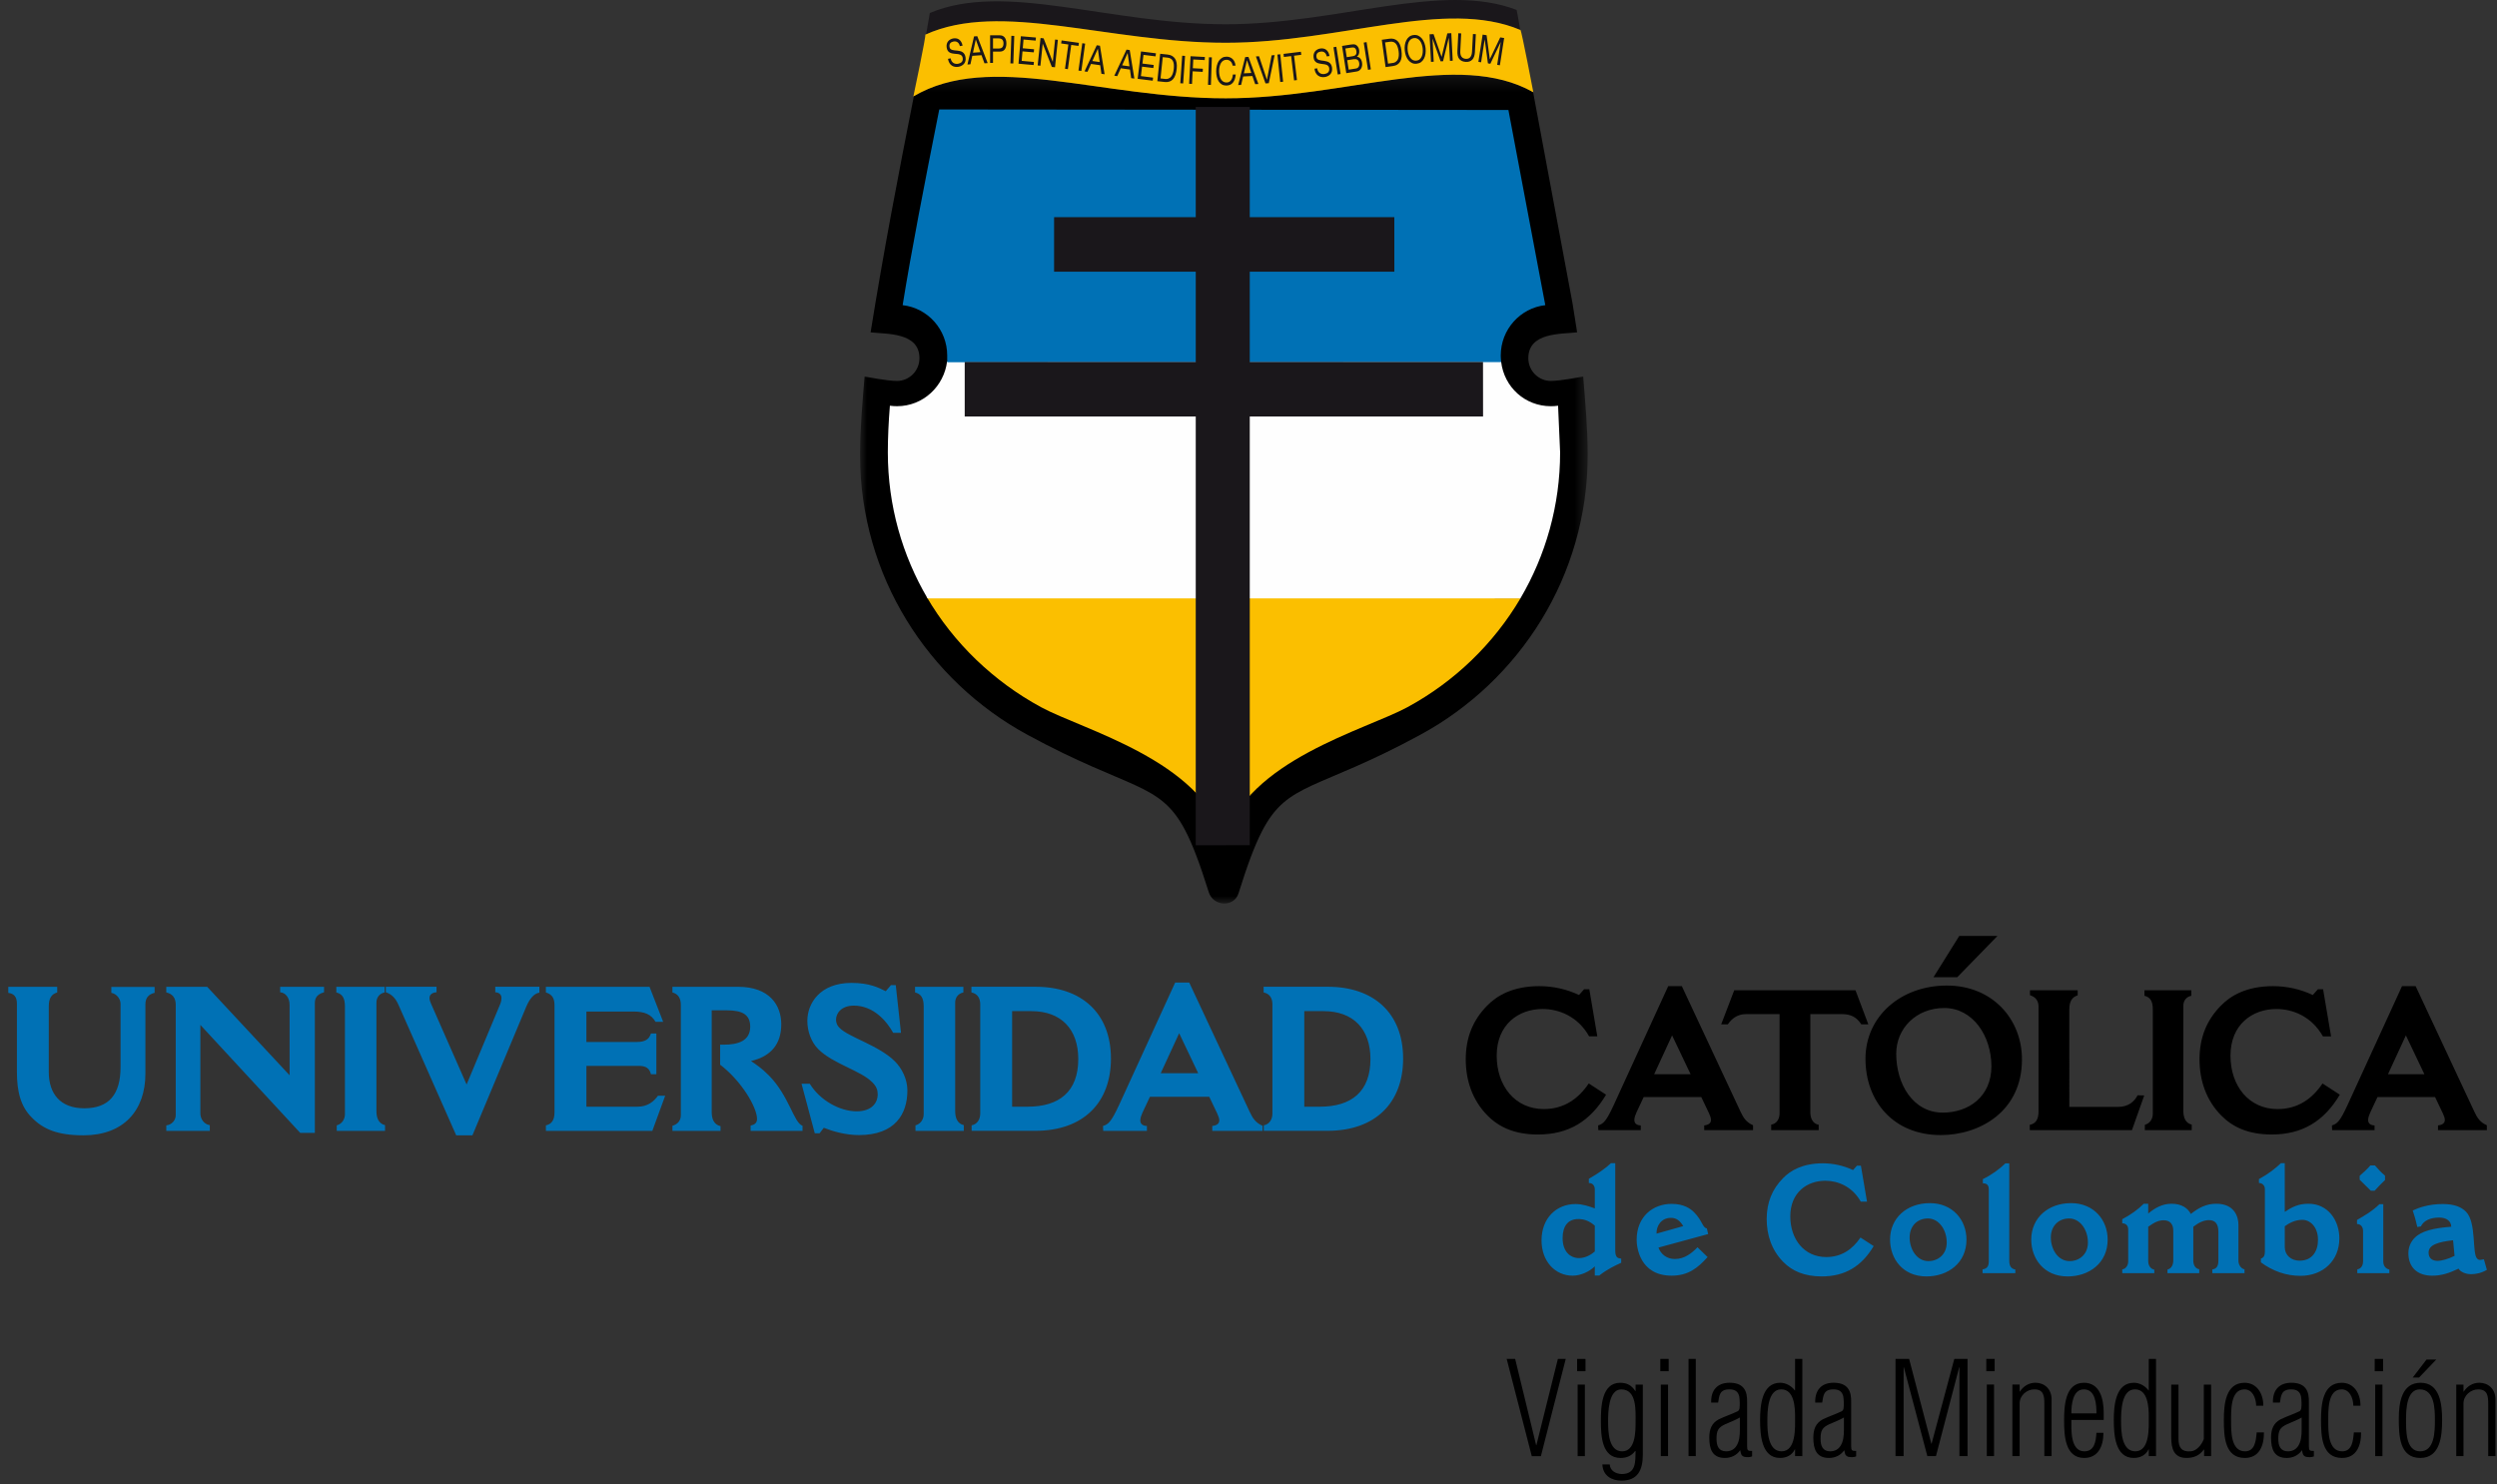 <svg xmlns="http://www.w3.org/2000/svg" xmlns:xlink="http://www.w3.org/1999/xlink" width="180" height="107"><rect width="100%" height="100%" fill="#333333" stroke="none"/><defs><path id="A" d="M0 60.033V.277h52.452V60.033H0z"/><path id="B" d="M113.726 104.983h.522V99.824h-.522v5.159zm-.036-6.122h.603v-.888h-.603v.888z"/></defs><g fill="none"><g transform="translate(62)"><path d="M46.847 8.257l2.548 13.744c-1.806.205-3.212 1.753-3.212 3.632 0 2.018 1.621 3.654 3.619 3.654.175 0 .346-.012.514-.037l.147 3.361c0 7.929-4.45 14.829-11.016 18.396-3.028 1.645-11.56 3.822-13.219 9.567-1.66-5.744-10.183-7.922-13.213-9.567-6.565-3.568-11.015-10.467-11.015-18.396 0-1.035.05-2.152.148-3.361.167.024.339.037.513.037 1.999 0 3.619-1.636 3.619-3.654 0-1.879-1.404-3.427-3.212-3.632.62-3.868 1.488-8.402 2.547-13.744h41.231z" fill="#FEFEFE"/><g transform="translate(0 5.11)"><mask id="C" fill="#fff"><use xlink:href="#A"/></mask><path d="M.759 18.852c.913-5.701 1.996-11.366 3.118-17.029 5.487-3.23 13.501.156 22.483.156 8.698 0 16.688-3.512 22.157-.447l2.842 15.232.334 2.088c-1.161.131-3.521-.013-3.521 1.864 0 .906.728 1.639 1.624 1.639.718 0 2.226-.303 2.331-.317.151 1.883.325 3.765.325 5.655 0 8.716-4.893 16.274-12.065 20.172-7.478 4.063-9.567 3.362-11.421 6.969-.54 1.049-1.06 2.463-1.687 4.465-.318 1.02-1.815.957-2.142-.082-.633-2.016-1.156-3.428-1.705-4.472-1.84-3.504-3.956-2.854-11.368-6.88C4.893 43.968-0 36.41-0 27.694c0-1.89.174-3.773.325-5.655.105.014 1.613.317 2.331.317.897 0 1.624-.733 1.624-1.639 0-1.877-2.36-1.733-3.52-1.864" mask="url(#C)" fill="#000"/></g><path d="M47.327.715c.011.01.117.604.262 1.441-5.424-2.285-12.979.927-21.229.927-8.511 0-16.159-3.036-21.6-.61L5.029.936c5.428-2.284 12.911.812 21.332.812 8.117 0 15.562-3.109 20.966-1.033" fill="#1A171B"/><path d="M46.847 8.257h-18.426l-2.258.006-2.259-.006-18.288.011z" fill="#FEFEFE"/><path d="M3.843 6.953c5.488-3.265 13.516.135 22.517.135 8.706 0 16.703-3.519 22.173-.437 0 0-.855-4.483-.928-4.488-5.424-2.299-12.987.92-21.245.92-8.541 0-16.213-3.058-21.658-.584.075.041-.86 4.455-.86 4.455m.953 36.068l42.814.113c-1.94 3.289-4.76 6.008-8.14 7.845-3.029 1.646-11.56 3.822-13.221 9.566-1.659-5.744-10.183-7.921-13.211-9.566-3.419-1.858-6.3-4.619-8.243-7.958" fill="#FBBF00"/><path d="M6.272 26.057l39.937.009c.219 1.866 1.739 3.221 3.593 3.221.175 0 .346-.012.514-.036l.147 3.361c0 3.839-1.043 7.435-2.863 10.531H4.865C3.044 40.046 2.001 36.451 2.001 32.611c0-1.035.051-2.153.148-3.361.168.024.339.036.513.036 1.908 0 3.395-1.46 3.61-3.23" fill="#FEFEFE"/><path d="M6.281 26.116v-.483c0-1.879-1.404-3.427-3.212-3.632.619-3.866 1.579-8.775 2.639-14.111l41.028.04 2.659 14.071c-1.806.205-3.212 1.753-3.212 3.632 0 0 .007.305.031.474l-39.934.009" fill="#0071B5"/><g fill="#1A171B"><path d="M44.905 26.099l.004 3.932H28.091v30.906l-3.894.003V30.031H7.543v-3.932h16.655V19.591H13.985v-3.932h10.212V7.71h3.894v7.948h10.421l.003 3.932H28.091v6.509zM7.194 3.325l.196-.035c-.022-.108-.055-.197-.099-.269s-.094-.13-.156-.173-.125-.068-.198-.08-.148-.01-.228.003c-.07.013-.138.037-.203.074s-.116.08-.162.136-.076.123-.095.201-.021.165-.003.263c.016.09.042.163.081.218s.084.096.137.125.114.048.177.062l.19.028.192.017c.062.006.119.018.17.038s.096.044.132.081.06.09.072.157.011.132-.005.182-.039.092-.072.125-.073.058-.119.078-.09.034-.136.042c-.057.011-.116.011-.173.002s-.112-.028-.161-.059-.089-.074-.126-.128-.059-.124-.074-.207L6.336 4.242c.021.119.056.219.105.301s.108.142.176.188.144.073.225.087.169.013.256-.003c.071-.012.141-.036.207-.071s.128-.078.178-.133.086-.127.109-.207.028-.175.01-.278c-.017-.097-.045-.176-.085-.234s-.085-.105-.141-.139-.112-.058-.176-.071l-.194-.033-.188-.017c-.063-.006-.12-.017-.172-.032s-.093-.039-.129-.07-.057-.08-.068-.141-.011-.119 0-.165.032-.087.06-.118.063-.057.104-.075S6.696 3 6.739 2.993c.108-.02.201-.003.28.049s.139.143.175.282"/><path d="M8.215 2.624l-.475 2.028.214-.016.135-.61.664-.047.214.586.23-.017-.75-1.94-.231.017zM8.139 3.799l.202-.944h.005l.326.907-.533.037zm1.235-1.254V4.534h.209v-.814h.482c.158.001.278-.049.359-.153s.124-.25.124-.435-.042-.329-.124-.432-.201-.155-.359-.155h-.691zm.209.952V2.767h.411c.119 0 .206.032.261.095s.084.151.084.27-.028.21-.084.274-.141.093-.261.091h-.411zm1.323-.915l-.069 1.987.209.008.069-1.987zm.685.03l-.171 1.981 1.09.096.02-.222-.881-.079.058-.685.816.072.019-.223-.815-.072.055-.63.875.078.019-.222zm1.418.127l-.207 1.979.198.021.165-1.587h.004l.654 1.674.228.024.206-1.978-.198-.021-.167 1.605-.004-0-.658-1.692zm2.006.469l-.243 1.748.207.031.243-1.75.521.074.031-.221-1.248-.177-.031.22zm1.003-.092l-.275 1.97.208.029.274-1.97zm1.043.148l-.881 1.883.212.03.257-.568.66.094.088.617.23.033-.335-2.057-.229-.032zm-.316 1.134L17.137 3.517l.004.001.132.955-.529-.074zm2.462-.822l-.882 1.883.213.03.257-.568.66.095.088.617.23.033-.336-2.057-.229-.032zm-.316 1.134l.392-.882.005 0.0.132.956-.529-.074zm1.359-1.002l-.24 1.974 1.086.135.027-.221-.878-.109.083-.683.813.101.027-.221-.814-.101.076-.627.872.108.027-.221zm1.383.167l-.205 1.979.537.057c.13.014.245.002.344-.033s.186-.094.256-.175.127-.186.17-.31.073-.271.09-.438c.033-.318-.008-.562-.122-.73s-.292-.267-.534-.292l-.538-.057zm.026 1.778l.16-1.534.351.037c.096.011.176.037.238.079s.11.096.144.167.058.151.066.248.007.201-.005.318-.034.226-.064.31-.059.152-.097.206-.076.096-.119.125-.083.051-.125.065-.079.02-.115.021-.065-.001-.088-.003l-.347-.038zM23.219 4.017L23.082 6.001l.208.015.137-1.985zm.603.036L23.719 6.04l.209.011.046-.91.724.04.012-.224-.723-.038.032-.631.825.044.011-.223zm1.328.075l-.069 1.988.209.007.069-1.987zm1.707.604h.21c-.012-.106-.037-.198-.075-.279s-.086-.15-.144-.204-.123-.095-.196-.122-.151-.042-.234-.042c-.12 0-.228.027-.322.083s-.171.127-.235.223-.108.206-.141.334-.049.262-.049.407.015.28.045.407.076.236.136.329.136.166.228.22.198.079.319.079c.202 0 .36-.07.476-.209s.185-.334.205-.585h-.209c-.005.082-.017.158-.04.228s-.053.132-.092.184-.085.09-.139.12-.115.042-.184.042c-.094 0-.175-.022-.242-.066s-.124-.104-.168-.178-.074-.165-.094-.265-.032-.21-.032-.323c0-.104.01-.205.032-.301s.052-.182.094-.257.099-.136.165-.18.149-.067.243-.067c.111 0 .206.036.285.106s.133.176.156.318m.908-.621l-.509 2.02.214-.012.145-.607.666-.035.203.589.231-.012-.718-1.955-.232.013zm-.096 1.174l.219-.94h.005l.31.913-.533.028zm1.795.71l.422-2.024-.218.016-.335 1.752h-.004l-.569-1.688-.224.016.691 1.945zm.619-2.063l.206 1.978.209-.021-.207-1.979zm.992.109l.213 1.753.208-.025L31.283 4.017l.521-.065-.026-.221-1.252.155.026.221zm2.569.024l.197-.028c-.018-.108-.047-.199-.089-.271s-.09-.135-.15-.179-.123-.074-.195-.088-.147-.016-.228-.004c-.071.01-.14.033-.204.065s-.12.076-.167.131-.08.119-.102.198-.026.163-.012.263c.012.09.036.164.073.22s.082.098.133.13.112.053.175.068l.19.035.191.024c.062.008.118.023.169.043s.094.048.127.086.057.091.067.159.007.132-.01.182-.042.091-.076.124-.074.055-.122.073-.09.03-.137.037c-.057.008-.116.007-.174-.003s-.11-.033-.158-.065-.087-.078-.121-.132-.055-.127-.068-.21l-.196.028c.017.12.048.222.094.305s.104.146.17.195.142.079.223.096.167.018.255.005c.072-.01.141-.031.209-.063s.131-.073.182-.127.092-.124.117-.201.034-.175.019-.279c-.013-.098-.039-.176-.078-.237s-.082-.108-.136-.144-.11-.061-.173-.076l-.193-.041-.188-.024c-.062-.008-.119-.021-.171-.038s-.092-.042-.126-.075-.053-.082-.062-.143-.007-.118.006-.163.036-.086.064-.117.065-.054.105-.071.083-.028.127-.034c.108-.016.201.003.278.059s.134.148.165.289m.482-.663l.308 1.964.207-.034-.308-1.964zm1.098 1.616l-.107-.68.473-.075c.044-.007.087-.009.129-.003s.081.014.116.035.067.048.092.087.044.091.054.155c.017.11.004.2-.039.271s-.107.113-.199.128l-.518.083zm-.48-1.711l.307 1.964.752-.121c.077-.012.142-.039.195-.079s.097-.093.129-.15.053-.125.063-.196.009-.143-.003-.214c-.018-.121-.06-.22-.125-.295s-.146-.12-.246-.13l-0-.005c.069-.048.116-.114.144-.195s.034-.178.019-.283c-.016-.099-.047-.179-.094-.241s-.097-.109-.153-.139c-.026-.015-.057-.024-.092-.028s-.069-.005-.107-.002l-.117.01-.107.015-.564.09zm.339.811l-.099-.624.415-.065c.044-.008.087-.012.128-.01s.079.007.113.024.063.044.088.082.04.091.052.161c.016.104.003.188-.042.249s-.123.099-.241.117l-.413.066zm1.224-1.052l.308 1.964.207-.034-.308-1.964zm1.302-.204l.274 1.971.535-.076c.13-.019.24-.057.327-.117s.158-.137.207-.231.079-.211.09-.342.006-.283-.017-.448c-.045-.316-.142-.542-.293-.679s-.347-.187-.588-.152l-.535.075zm.45 1.72l-.212-1.528.35-.049c.096-.013.179-.008.25.018s.13.066.18.126.092.133.122.225.056.192.073.31.021.227.013.316-.022.162-.045.224-.051.111-.086.149-.068.071-.104.094-.073.038-.107.049l-.087.018-.345.049z"/><path d="M39.264 3.641c.014.134.043.263.087.385s.104.225.177.314.159.158.26.205.211.062.335.048.231-.052.319-.117.157-.152.211-.255.088-.218.106-.345.021-.261.007-.396-.043-.262-.088-.382-.102-.229-.175-.317-.159-.158-.259-.205-.212-.064-.336-.051-.231.053-.319.12-.157.152-.21.255-.089.218-.108.347-.02.258-.006.393m.209-.023c-.011-.1-.01-.199 0-.298s.032-.191.068-.273.086-.15.15-.203.143-.088.239-.099.179.006.253.047.136.094.188.167.093.157.124.253.052.19.061.29.01.2 0 .3-.033.188-.069.271-.085.151-.149.206-.144.085-.239.095-.179-.005-.253-.043-.137-.098-.188-.171-.093-.156-.124-.251-.052-.192-.061-.292M41.05 2.474l.104 1.986.198-.01-.086-1.652h.005l.577 1.625.178-.009.406-1.678.005-0.0.085 1.652.199-.011-.102-1.986-.287.015-.412 1.696-.582-1.643zm3.273 1.259l.066-1.269-.209-.011-.066 1.269c-.009.178-.052.311-.127.4s-.178.128-.312.121c-.141-.007-.247-.059-.317-.153s-.1-.234-.09-.412l.065-1.269-.209-.012-.065 1.269c-.014.266.032.462.139.59s.264.195.467.207.355-.045.469-.165.177-.311.191-.565m.554-1.238l-.308 1.965.196.031.256-1.634.005 0.0.23 1.712.176.029.742-1.557.005 0-.256 1.634.196.032.308-1.965-.283-.045-.751 1.572-.232-1.729z"/></g></g><path d="M.598 71.583c.433.058.621.308.621.777v4.909c0 1.436.274 2.507 1.069 3.297.809.834 1.835 1.287 3.728 1.287 2.876 0 4.466-1.77 4.466-4.452V72.4c0-.455.23-.718.664-.821v-.424H8.025v.424c.39.073.665.44.665.792v4.558c0 1.964-.823 2.975-2.615 2.975-1.721 0-2.559-1.04-2.559-2.624V72.564c0-.571.174-.879.607-1.011v-.409H.598v.439zm11.39-.03c.405.088.68.352.68.878v7.974c0 .351-.275.688-.68.731v.395h3.136v-.411c-.405-.057-.68-.438-.68-.848v-6.379l7.197 7.784h1.055V72.372c0-.278.029-.658.664-.833v-.395h-3.164v.395c.405.029.679.424.679.892v5.091l-5.94-6.378h-2.948v.409zm12.256 0c.419.103.621.381.621 1.009v7.755c0 .336-.173.702-.592.819v.395h3.483v-.411c-.477-.116-.621-.54-.621-1.023v-7.812c0-.366.216-.658.592-.732v-.409h-3.483v.409zm3.571-.014c.434.146.708.439.924.938l4.147 9.376h1.17l3.887-9.289c.217-.498.52-.938.94-.997v-.424h-3.18v.395c.318.029.447.19.447.425 0 .162-.043.337-.144.557l-2.37 5.67-2.572-5.845c-.058-.133-.102-.265-.102-.382 0-.219.145-.396.506-.425v-.395H27.814v.395zm11.537.014c.52.16.621.496.621.962v7.67c0 .629-.246.863-.621.951v.395h7.674l.925-2.53h-.521c-.303.423-.751.789-1.473.789h-3.685v-2.941h3.8c.506 0 .752.191.853.601h.39v-2.938h-.39c-.13.407-.405.612-1.012.612H42.271V72.929h3.38c.795 0 1.287.188 1.604.74h.55l-.983-2.525h-7.471v.409zm9.121 0c.405.104.607.397.607.913v7.941c0 .379-.231.656-.607.758v.366h3.468v-.336c-.463-.117-.636-.496-.636-1.021v-7.333h1.084c1.127 0 1.691.31 1.691 1.18 0 1.017-.853 1.298-1.922 1.298H51.913v1.442c1.547 1.181 2.659 3.077 2.659 3.909 0 .306-.188.423-.463.481v.38h3.743v-.366c-.636-.218-.969-2.158-2.428-3.632-.55-.554-.925-.787-1.287-1.035 1.445-.339 2.182-1.225 2.182-2.654 0-1.354-.824-2.7-3.121-2.7h-4.726v.409zm9.308 6.583l.954 3.57h.347l.303-.396c.621.249 1.561.526 2.529.526 2.63 0 3.497-1.536 3.497-3.218 0-.819-.404-1.595-.881-2.077-1.156-1.171-3.353-1.756-4.003-2.429-.217-.204-.26-.439-.26-.599 0-.454.377-1.01 1.286-1.01 1.446 0 2.385 1.156 2.833 1.96h.563l-.376-3.438h-.346l-.377.439c-.506-.25-1.156-.6-2.471-.6-2.269 0-3.18 1.477-3.18 2.735 0 .731.26 1.506.78 2.033 1.055 1.068 3.078 1.551 3.902 2.399.332.322.39.6.39.893 0 .526-.376 1.2-1.518 1.2-1.213 0-2.645-.79-3.381-1.99h-.592zm8.183-6.583c.419.103.622.381.622 1.009v7.755c0 .336-.174.702-.593.819v.395h3.483v-.411c-.477-.116-.621-.54-.621-1.023v-7.812c0-.366.217-.658.592-.732v-.409h-3.483v.409zm4.063 0c.448.088.635.425.635.863v7.856c0 .424-.202.775-.621.863v.395h4.581c3.526 0 5.462-2.077 5.462-5.208 0-3.306-2.154-5.179-5.419-5.179h-4.638v.409zm4.32 1.347c2.153 0 3.382 1.302 3.382 3.452 0 2.356-1.373 3.438-3.656 3.438h-1.113v-6.891h1.387zm6.306 6.801c-.535 1.156-.752 1.362-1.141 1.479l.015.351H82.677v-.351c-.361-.015-.477-.19-.477-.41 0-.175.087-.395.159-.555l.535-1.141h4.277l.578 1.213c.087.19.145.351.145.483 0 .22-.145.366-.506.41v.351h3.627v-.366c-.491-.205-.722-.556-.924-.995l-4.365-9.333h-1.011l-4.061 8.865zm5.722-2.325h-2.702l1.329-2.882 1.373 2.882zm4.714-5.823c.448.088.636.425.636.863v7.856c0 .424-.203.775-.622.863v.395h4.581c3.526 0 5.463-2.077 5.463-5.208 0-3.306-2.154-5.179-5.419-5.179H91.09v.409zM95.41 72.9c2.153 0 3.381 1.302 3.381 3.452 0 2.356-1.372 3.438-3.657 3.438h-1.112v-6.891H95.41zm19.126 12.391c.268 0 .428.185.428.477v1.354c-.385-.141-.877-.314-1.391-.314-1.379 0-2.449 1.018-2.449 2.62 0 1.516.984 2.545 2.246 2.545.556 0 1.197-.281 1.593-.672v.661h.321c.577-.455 1.134-.715 1.583-.92v-.303c-.321-.011-.428-.163-.428-.596V83.861h-.31c-.343.335-.941.758-1.594 1.126v.303zm.428 4.938c-.268.238-.696.476-1.134.476-.642 0-1.187-.476-1.187-1.44 0-.876.395-1.375 1.133-1.375.46 0 .823.163 1.188.477v1.863zm7.401-.303c-.385.4-.92.845-1.626.845-.61 0-1.026-.369-1.187-.824l3.583-.975-.096-.411c-.31-.033-.32-.552-.899-1.137-.267-.282-.759-.628-1.636-.628-1.337 0-2.524.898-2.524 2.599 0 .487.203 2.577 2.524 2.577 1.188 0 1.883-.552 2.589-1.342l-.727-.704zm-2.952-.985c-.021-.542.332-1.137 1.038-1.137.395 0 .652.206.888.595l-1.926.542zm14.702.281c-.578.855-1.369 1.408-2.471 1.408-1.583 0-2.589-1.278-2.589-2.936 0-1.722 1.209-2.566 2.524-2.566.888 0 1.936.4 2.556 1.505h.45l-.439-2.588h-.288l-.279.314c-.684-.324-1.434-.487-2.182-.487-1.466 0-2.343.531-2.867 1.073-.781.791-1.176 1.754-1.176 2.945 0 1.148.352 2.242 1.198 3.097.631.639 1.498 1.04 2.77 1.04 1.669 0 2.867-.715 3.744-2.188l-.952-.617zm4.858-1.375c.781 0 1.359.8 1.359 1.733 0 .877-.642 1.342-1.316 1.342-.877 0-1.358-.899-1.358-1.7 0-.855.578-1.375 1.316-1.375m.14-1.105c-1.647 0-2.867 1.062-2.867 2.631 0 1.354.898 2.654 2.621 2.654 1.55 0 2.888-.964 2.888-2.654 0-1.418-.995-2.631-2.642-2.631m3.822-1.43c.278 0 .428.12.428.434v5.187c0 .358-.117.531-.449.585v.271h2.363v-.26c-.288-.054-.438-.228-.438-.65v-7.006h-.278c-.418.412-1.017.845-1.626 1.137v.303zm6.217 2.535c.781 0 1.358.8 1.358 1.733 0 .877-.642 1.342-1.316 1.342-.877 0-1.358-.899-1.358-1.7 0-.855.578-1.375 1.316-1.375m.139-1.105c-1.647 0-2.867 1.062-2.867 2.631 0 1.354.899 2.654 2.621 2.654 1.551 0 2.888-.964 2.888-2.654 0-1.418-.995-2.631-2.642-2.631m3.694 1.451c.289.011.428.196.428.444V90.955c0 .26-.16.53-.428.563v.271h2.31v-.249c-.3-.065-.439-.325-.439-.65v-2.447c.482-.346.782-.465 1.112-.465.482 0 .695.303.695.747v2.155c0 .26-.107.585-.417.649v.261h2.289v-.282c-.3-.043-.428-.336-.428-.617v-2.447c.385-.303.77-.477 1.123-.477.46 0 .685.271.685.855v2.08c0 .346-.117.584-.438.617v.271h2.321v-.271c-.289-.076-.438-.357-.438-.639v-2.588c0-.499-.235-1.506-1.594-1.506-.727 0-1.262.282-1.839.737-.203-.412-.663-.737-1.38-.737-.663 0-1.176.282-1.691.705v-.705h-.321c-.385.39-.919.78-1.551 1.116v.292zm9.853-2.902c.236-.01.428.185.428.423v4.516c0 .259-.064.443-.288.509v.271c.844.627 1.818.974 2.844.974 1.658 0 2.813-1.116 2.813-2.696 0-1.311-.823-2.502-2.225-2.502-.738 0-1.187.239-1.711.585v-3.509h-.278c-.417.39-.823.726-1.583 1.148v.281zm1.861 3.119c.289-.205.717-.465 1.262-.465.577 0 1.134.52 1.134 1.44 0 .801-.396 1.505-1.326 1.505-.62 0-1.069-.401-1.069-.985V88.409zm5.208-.162c.278 0 .438.216.438.508v2.156c0 .303-.117.552-.417.606v.271h2.311v-.26c-.267-.054-.438-.271-.438-.585v-4.125h-.278c-.546.53-1.081.822-1.616 1.136v.293zm.192-3.194l.803.791h.278c.257-.293.503-.532.749-.769v-.315c-.278-.227-.502-.476-.727-.736h-.332c-.225.26-.492.509-.77.748v.281zm4.411 3.368c.203-.422.684-.639 1.315-.639.546 0 .856.249.878.66-1.284.098-2.151.304-2.642.802-.289.292-.45.682-.45 1.104 0 .975.599 1.624 1.722 1.624.673 0 1.251-.195 1.893-.509.129.238.524.4.899.4s.759-.086 1.144-.314l-.214-.758-.267.043c-.107 0-.161-.033-.224-.098-.374-.379-.032-2.599-.802-3.379-.321-.325-.824-.552-1.668-.552-1.07 0-1.765.282-2.171.466.139.411.213.671.331 1.19l.257-.043zm2.428 2.122c-.471.228-.909.358-1.23.358-.395 0-.641-.206-.641-.595 0-.574.728-.769 1.765-.889l.107 1.126z" fill="#0071B5"/><g fill="#000"><path d="M114.527 78.113c-.757 1.122-1.796 1.847-3.24 1.847-2.077 0-3.395-1.676-3.395-3.849 0-2.258 1.585-3.366 3.311-3.366 1.164 0 2.539.526 3.353 1.974h.589l-.576-3.394h-.379l-.365.412c-.897-.426-1.88-.639-2.861-.639-1.923 0-3.072.696-3.76 1.406-1.024 1.037-1.543 2.302-1.543 3.864 0 1.505.462 2.94 1.571 4.062.827.838 1.964 1.364 3.633 1.364 2.19 0 3.76-.938 4.911-2.87l-1.249-.81zm1.785 1.591c-.519 1.123-.729 1.322-1.108 1.435l.014.341h3.059v-.341c-.35-.014-.463-.185-.463-.398 0-.17.083-.383.154-.54l.519-1.107h4.152l.561 1.178c.084.185.14.341.14.469 0 .213-.14.355-.49.398v.341h3.521v-.355c-.476-.199-.701-.54-.897-.966l-4.237-9.062h-.981l-3.943 8.607zm5.557-2.258h-2.624l1.29-2.798 1.334 2.798zm2.205-3.594h.477c.35-.498.771-.738 1.333-.738h2.399v7.158c0 .397-.21.753-.603.81v.397h3.424v-.384c-.449-.085-.604-.497-.604-.909V73.114h2.259c.645 0 1.066.198 1.416.738h.506l-.926-2.458H125.015l-.94 2.458z"/><path d="M134.476 76.338c0 3.054 2.007 5.497 5.429 5.497 2.793 0 5.851-1.69 5.851-5.454 0-2.897-2.119-5.326-5.416-5.326s-5.865 2.201-5.865 5.284m5.682-3.665c2.063 0 3.396 2.018 3.396 4.205s-1.642 3.337-3.508 3.337c-2.132 0-3.353-2.045-3.353-4.247 0-1.832 1.446-3.295 3.465-3.295m6.176-.923c.407.128.618.398.618.825v7.554c0 .569-.197.881-.631.966v.384h7.365l.885-2.501-.477-.014c-.224.427-.631.84-1.417.84h-3.507V72.76c0-.683.308-.91.603-.996v-.369h-3.438V71.75zm8.253.042c.406.1.602.369.602.98v7.528c0 .327-.168.682-.575.796v.383h3.381v-.397c-.463-.115-.604-.526-.604-.995v-7.585c0-.354.211-.639.575-.71v-.397h-3.38v.397zm12.838 6.321c-.757 1.122-1.796 1.847-3.241 1.847-2.076 0-3.395-1.676-3.395-3.849 0-2.258 1.585-3.366 3.311-3.366 1.164 0 2.539.525 3.352 1.974h.589l-.575-3.395h-.379l-.365.412c-.898-.426-1.88-.639-2.862-.639-1.922 0-3.073.695-3.76 1.405-1.025 1.037-1.543 2.302-1.543 3.864 0 1.505.462 2.94 1.571 4.062.828.838 1.964 1.364 3.633 1.364 2.189 0 3.761-.938 4.91-2.87l-1.249-.81zm1.785 1.591c-.518 1.123-.729 1.322-1.108 1.435l.014.341h3.059v-.341c-.351-.014-.463-.185-.463-.398 0-.17.084-.383.154-.54l.519-1.107h4.152l.561 1.178c.084.185.141.341.141.469 0 .213-.141.355-.492.398v.341h3.522v-.355c-.477-.199-.702-.54-.897-.966l-4.237-9.062H173.153l-3.943 8.607zm5.556-2.258h-2.624l1.291-2.798 1.333 2.798zm-30.776-9.968h-2.754l-1.856 2.973h1.714zm-35.378 30.496h.612l1.512 6.215h.018l1.548-6.215h.567l-1.791 7.01h-.657z"/><use xlink:href="#B"/><path d="M115.923 102.46c0 .729.018 2.178 1.017 2.178.954-.009.963-1.421.963-2.103 0-.832.1-2.364-1.035-2.364-.927 0-.945 1.673-.945 2.29zm1.98-2.636h.522v5.047c0 1.121-.369 1.879-1.539 1.879-.711 0-1.342-.355-1.377-1.168h.531c.028.467.442.673.856.692 1.08 0 .981-.934 1.008-1.654h-.036c-.27.364-.648.495-1.044.495-1.35 0-1.422-1.579-1.422-2.654 0-.981.036-2.767 1.386-2.767.504 0 .828.187 1.098.598h.018v-.467zm1.819 5.159h.522v-5.159h-.522v5.159zm-.036-6.122h.603v-.888h-.603v.888zm2.035 6.122h.522v-7.01h-.522zm3.7-2.786c-.342.197-.693.328-1.035.477-.531.243-.648.458-.648 1.065 0 .504.153.897.693.897.342 0 .585-.149.738-.383.216-.327.252-.767.252-1.15v-.907zm-2.07-1.075c-.027-.906.459-1.43 1.323-1.43.414 0 .792.094 1.026.393.225.299.243.645.243 1.009v3.168c0 .309.054.355.36.346v.393c-.18.075-.387.065-.576.028-.234-.093-.225-.224-.279-.467h-.009c-.261.374-.666.551-1.098.551-.909 0-1.125-.645-1.125-1.458 0-.598.162-1.047.684-1.327.441-.215.918-.365 1.359-.58.081-.038.126-.141.135-.206.036-.215.018-.645-.018-.86-.072-.309-.252-.514-.711-.514-.738 0-.729.495-.81.953h-.504zm4.051 1.365c0 .729.045 2.149 1.026 2.149 1.062 0 .972-1.748.972-2.458 0-.701-.045-2.01-.999-2.01-.99 0-.999 1.617-.999 2.318zm1.998-4.514h.522v7.009h-.522v-.486h-.018c-.207.421-.594.617-1.071.617-1.341 0-1.432-1.692-1.432-2.729s.117-2.691 1.449-2.691c.396 0 .792.206 1.053.551h.018v-2.271zm3.521 4.224c-.342.197-.693.328-1.035.477-.531.243-.648.458-.648 1.065 0 .504.153.897.693.897.342 0 .585-.149.738-.383.216-.327.252-.767.252-1.15v-.907zm-2.07-1.075c-.027-.906.459-1.43 1.323-1.43.414 0 .792.094 1.026.393.225.299.243.645.243 1.009v3.168c0 .309.054.355.36.346v.393c-.18.075-.387.065-.576.028-.234-.093-.225-.224-.279-.467h-.009c-.261.374-.666.551-1.098.551-.909 0-1.125-.645-1.125-1.458 0-.598.162-1.047.684-1.327.441-.215.918-.365 1.359-.58.081-.038.126-.141.135-.206.036-.215.018-.645-.018-.86-.072-.309-.252-.514-.711-.514-.738 0-.729.495-.81.953h-.504zm6.374 3.86h-.585v-7.01h.981l1.602 6.113h.018l1.638-6.113h.954v7.01h-.585v-6.402h-.018l-1.674 6.402h-.621l-1.692-6.402h-.018zm5.996 0h.522v-5.159h-.522v5.159zm-.036-6.122h.603v-.888h-.603v.888zm2.403 6.122h-.522v-5.159h.522v.504h.018c.252-.383.639-.636 1.125-.636.639 0 1.161.449 1.161 1.197v4.094h-.522v-3.748c0-.589-.045-1.065-.729-1.065-.522 0-1.053.43-1.053 1.009v3.804zm5.537-3.084c0-.654-.063-1.729-.909-1.729-.81 0-.9 1.122-.9 1.729h1.809zm.522.477h-2.331c0 .664-.09 2.262.936 2.262.738 0 .828-.719.873-1.336h.504c0 .944-.369 1.813-1.386 1.813-1.386 0-1.449-1.626-1.449-2.692 0-1.038.063-2.729 1.432-2.729 1.152 0 1.422 1.178 1.422 2.159v.523zm1.252.112c0 .729.045 2.149 1.026 2.149 1.062 0 .972-1.748.972-2.458 0-.701-.045-2.01-.999-2.01-.99 0-.999 1.617-.999 2.318zm1.998-4.514h.522v7.009h-.522v-.486h-.018c-.207.421-.594.617-1.071.617-1.342 0-1.432-1.692-1.432-2.729s.118-2.691 1.449-2.691c.396 0 .792.206 1.054.551h.018v-2.271zm3.971 1.851h.522v5.159h-.505v-.477h-.018c-.315.439-.729.607-1.252.607-.909 0-1.098-.673-1.098-1.477V99.824h.522v3.906c0 .654.243.954.873.907.414-.018.792-.448.954-.888V99.824zm4.33 3.449c.009.953-.333 1.841-1.377 1.841-1.458 0-1.512-1.579-1.512-2.738 0-1.112.117-2.682 1.494-2.682.891 0 1.359.794 1.35 1.654h-.513c-.018-.626-.306-1.197-.873-1.178-.981.028-.936 1.496-.936 2.299 0 .719-.018 2.168.999 2.168.729 0 .792-.775.846-1.364h.522zm2.719-1.075c-.342.197-.693.328-1.035.477-.531.243-.648.458-.648 1.065 0 .504.153.897.693.897.342 0 .585-.149.738-.383.216-.327.252-.767.252-1.15v-.907zm-2.07-1.075c-.027-.906.459-1.43 1.323-1.43.414 0 .792.094 1.026.393.225.299.243.645.243 1.009v3.168c0 .309.054.355.36.346v.393c-.18.075-.387.065-.576.028-.234-.093-.225-.224-.279-.467h-.009c-.261.374-.666.551-1.098.551-.909 0-1.125-.645-1.125-1.458 0-.598.162-1.047.684-1.327.441-.215.918-.365 1.359-.58.081-.038.126-.141.135-.206.036-.215.018-.645-.018-.86-.072-.309-.252-.514-.711-.514-.738 0-.729.495-.81.953h-.504zm6.355 2.15c.009.953-.333 1.841-1.377 1.841-1.458 0-1.512-1.579-1.512-2.738 0-1.112.117-2.682 1.494-2.682.891 0 1.359.794 1.35 1.654h-.513c-.018-.626-.306-1.197-.873-1.178-.981.028-.936 1.496-.936 2.299 0 .719-.018 2.168.999 2.168.729 0 .792-.775.846-1.364h.522z"/><use xlink:href="#B" x="57.494"/><path d="M173.921 99.319l.999-1.299h.702l-1.242 1.299h-.459zm1.602 3.075c0-.804-.018-2.224-1.089-2.224-.936 0-.99 1.411-.99 2.122 0 .766-.054 2.346 1.017 2.346 1.053 0 1.062-1.467 1.062-2.243zm-2.602-.112c0-1.159.207-2.589 1.575-2.589 1.395 0 1.548 1.561 1.548 2.692 0 1.168-.144 2.729-1.575 2.729-1.512 0-1.548-1.636-1.548-2.832zm4.664 2.701h-.522v-5.159h.522v.504h.018c.252-.383.639-.636 1.125-.636.639 0 1.161.449 1.161 1.197v4.094h-.522v-3.748c0-.589-.045-1.065-.729-1.065-.522 0-1.053.43-1.053 1.009v3.804z"/></g></g></svg>